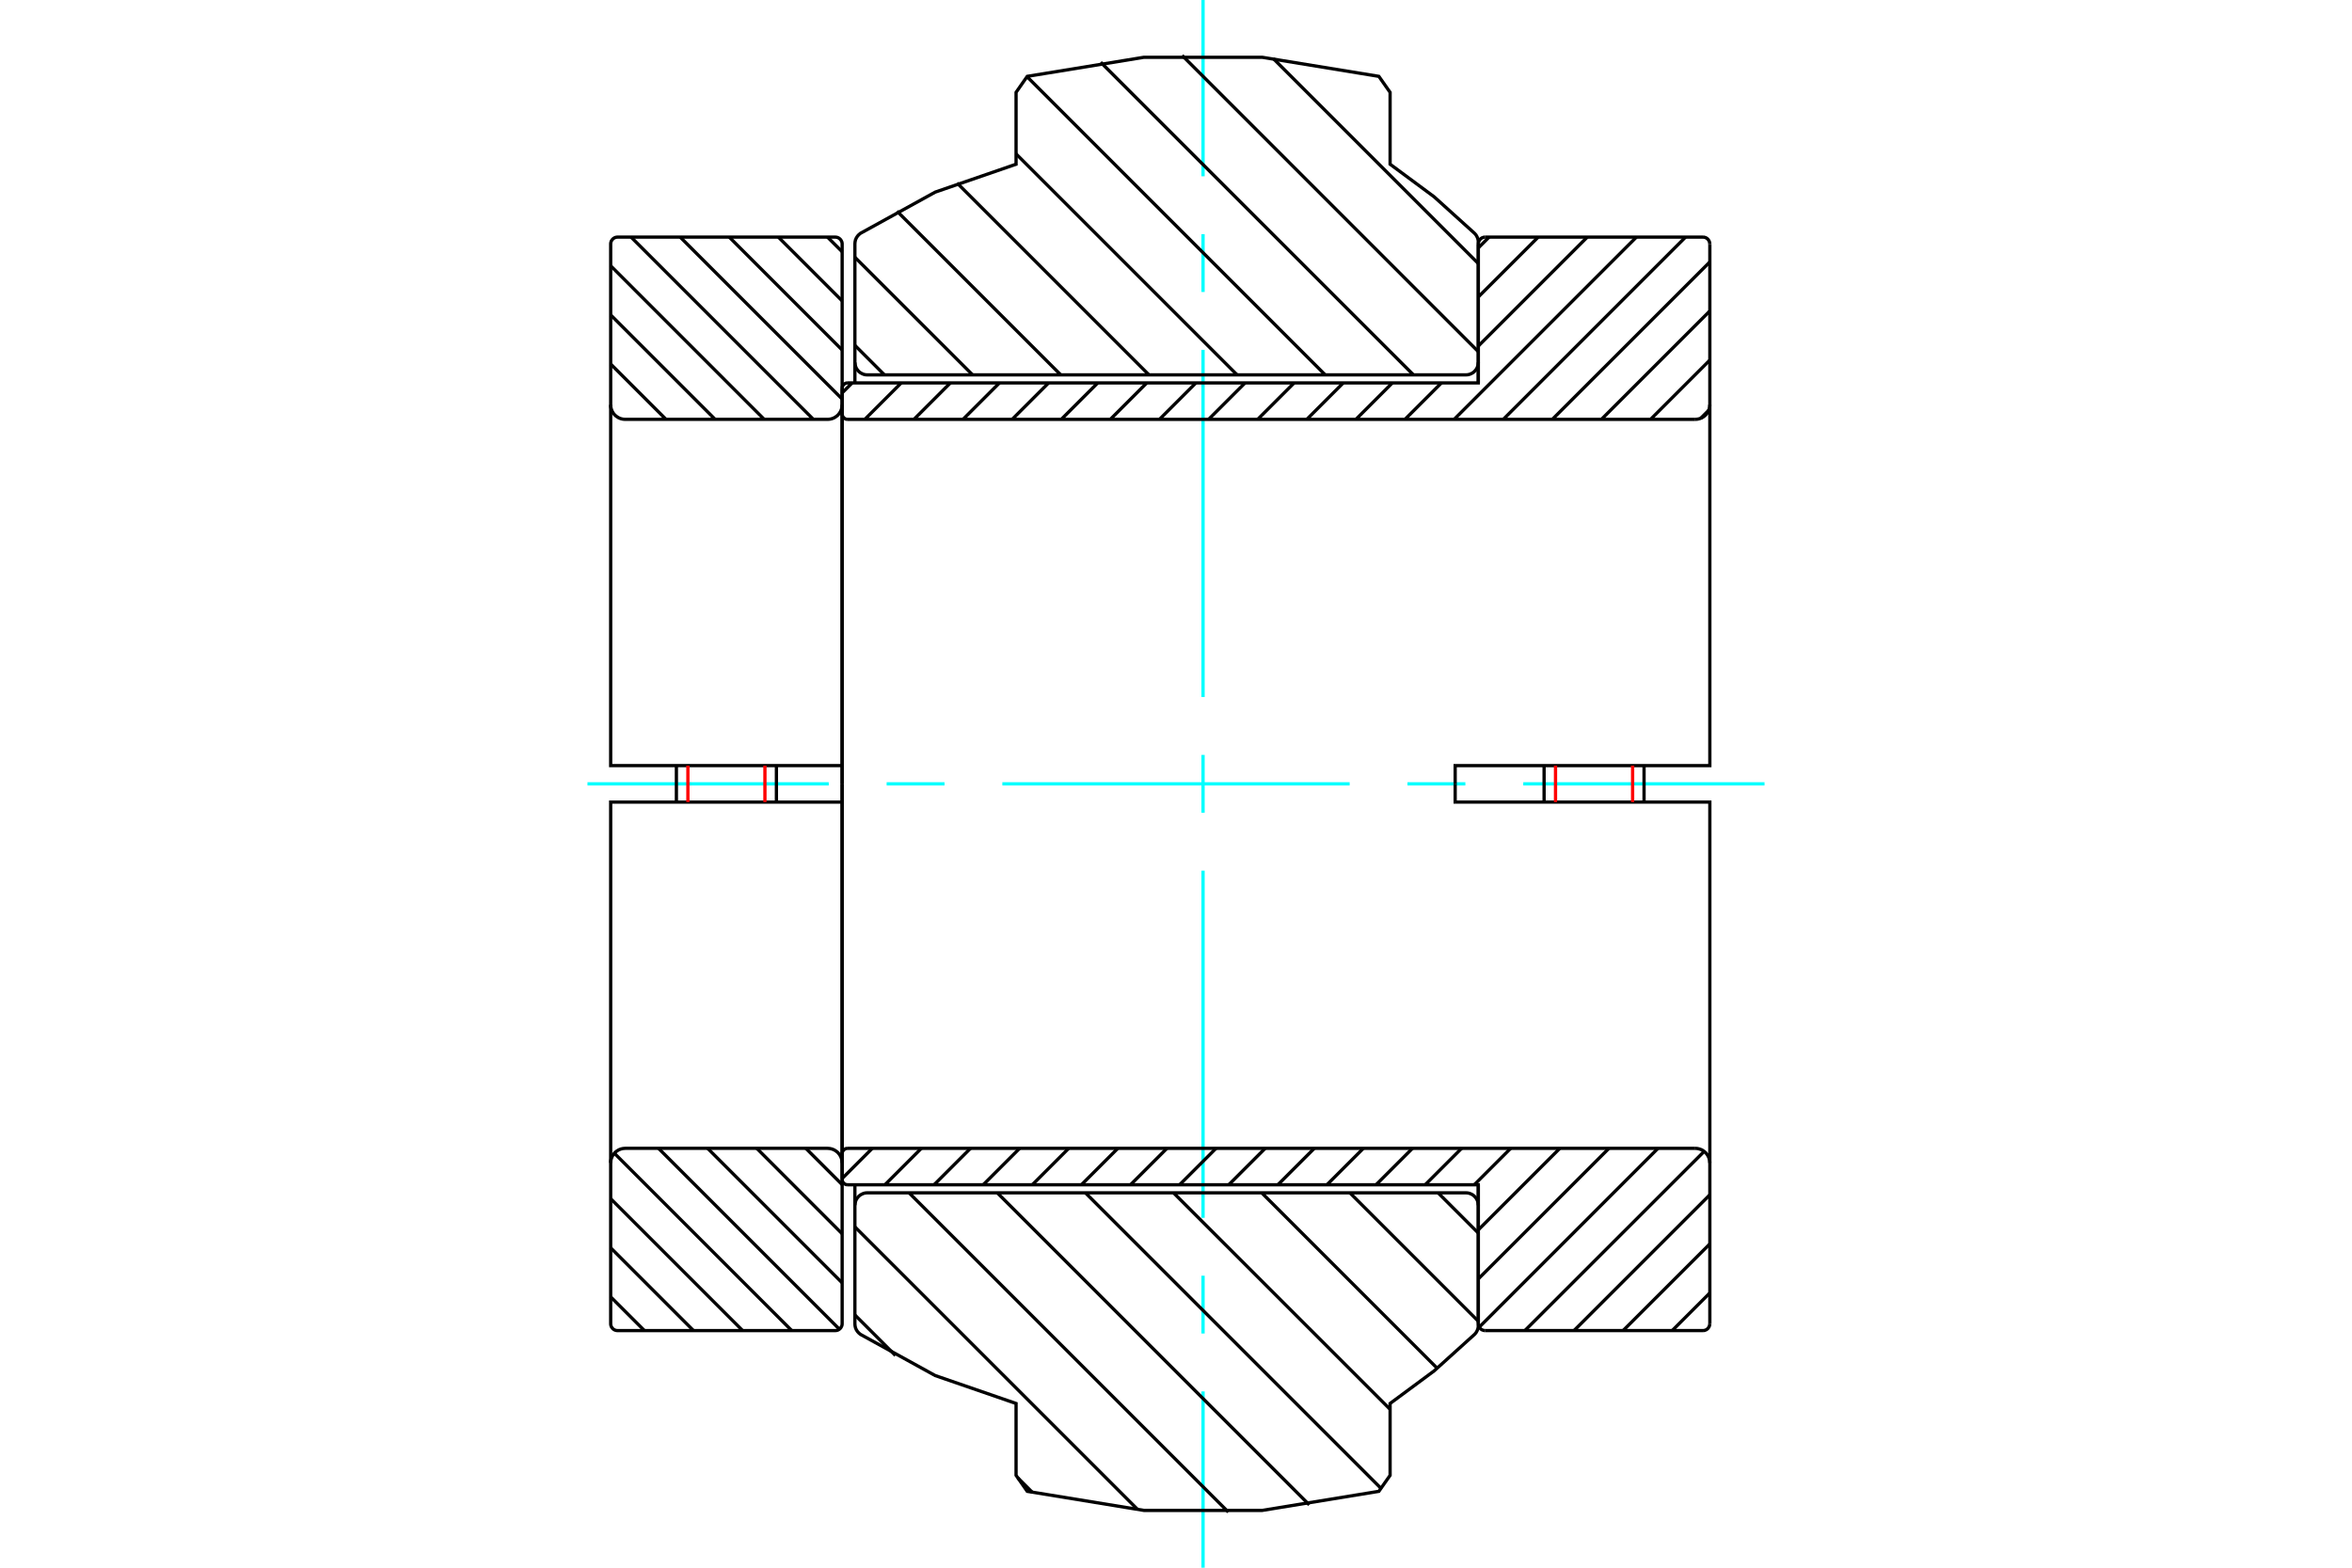 <?xml version="1.0" standalone="no"?>
<!DOCTYPE svg PUBLIC "-//W3C//DTD SVG 1.1//EN"
	"http://www.w3.org/Graphics/SVG/1.1/DTD/svg11.dtd">
<svg xmlns="http://www.w3.org/2000/svg" height="100%" width="100%" viewBox="0 0 36000 24000">
	<rect x="-1800" y="-1200" width="39600" height="26400" style="fill:#FFF"/>
	<g style="fill:none; fill-rule:evenodd" transform="matrix(1 0 0 1 0 0)">
		<g style="fill:none; stroke:#000; stroke-width:50; shape-rendering:geometricPrecision">
		</g>
		<g style="fill:none; stroke:#0FF; stroke-width:50; shape-rendering:geometricPrecision">
			<line x1="8992" y1="12000" x2="12685" y2="12000"/>
			<line x1="13571" y1="12000" x2="14457" y2="12000"/>
			<line x1="15342" y1="12000" x2="20658" y2="12000"/>
			<line x1="21543" y1="12000" x2="22429" y2="12000"/>
			<line x1="23315" y1="12000" x2="27008" y2="12000"/>
			<line x1="18414" y1="24000" x2="18414" y2="21301"/>
			<line x1="18414" y1="20415" x2="18414" y2="19530"/>
			<line x1="18414" y1="18644" x2="18414" y2="13329"/>
			<line x1="18414" y1="12443" x2="18414" y2="11557"/>
			<line x1="18414" y1="10671" x2="18414" y2="5356"/>
			<line x1="18414" y1="4470" x2="18414" y2="3585"/>
			<line x1="18414" y1="2699" x2="18414" y2="0"/>
		</g>
		<g style="fill:none; stroke:#000; stroke-width:50; shape-rendering:geometricPrecision">
			<line x1="12666" y1="3630" x2="12890" y2="3854"/>
			<line x1="11914" y1="3630" x2="12890" y2="4606"/>
			<line x1="11162" y1="3630" x2="12890" y2="5358"/>
			<line x1="10411" y1="3630" x2="12890" y2="6109"/>
			<line x1="9659" y1="3630" x2="12449" y2="6420"/>
			<line x1="9347" y1="4069" x2="11697" y2="6420"/>
			<line x1="9347" y1="4821" x2="10946" y2="6420"/>
			<line x1="9347" y1="5573" x2="10194" y2="6420"/>
			<line x1="12334" y1="17580" x2="12890" y2="18136"/>
			<line x1="11583" y1="17580" x2="12890" y2="18888"/>
			<line x1="10831" y1="17580" x2="12890" y2="19639"/>
			<line x1="10079" y1="17580" x2="12848" y2="20349"/>
			<line x1="9403" y1="17655" x2="12118" y2="20370"/>
			<line x1="9347" y1="18351" x2="11366" y2="20370"/>
			<line x1="9347" y1="19103" x2="10614" y2="20370"/>
			<line x1="9347" y1="19854" x2="9863" y2="20370"/>
			<polyline points="12890,12000 12890,6197 12890,5862 12890,3736 12889,3720 12885,3703 12878,3688 12870,3674 12859,3661 12846,3650 12832,3641 12817,3635 12800,3631 12784,3630 9453,3630 9436,3631 9420,3635 9405,3641 9390,3650 9378,3661 9367,3674 9358,3688 9352,3703 9348,3720 9347,3736 9347,6197 9347,11721 12890,11721 12890,12000"/>
			<polyline points="9347,6197 9349,6232 9358,6266 9371,6298 9389,6328 9412,6355 9439,6377 9469,6396 9501,6409 9535,6417 9570,6420 12667,6420 12702,6417 12736,6409 12768,6396 12798,6377 12825,6355 12847,6328 12866,6298 12879,6266 12887,6232 12890,6197"/>
			<polyline points="12890,17803 12887,17768 12879,17734 12866,17702 12847,17672 12825,17645 12798,17623 12768,17604 12736,17591 12702,17583 12667,17580 9570,17580 9535,17583 9501,17591 9469,17604 9439,17623 9412,17645 9389,17672 9371,17702 9358,17734 9349,17768 9347,17803"/>
			<polyline points="12890,12000 12890,12279 9347,12279 9347,17803 9347,20264 9348,20280 9352,20297 9358,20312 9367,20326 9378,20339 9390,20350 9405,20359 9420,20365 9436,20369 9453,20370 12784,20370 12800,20369 12817,20365 12832,20359 12846,20350 12859,20339 12870,20326 12878,20312 12885,20297 12889,20280 12890,20264 12890,18138 12890,17803 12890,12000"/>
			<line x1="11884" y1="11721" x2="11884" y2="12279"/>
			<line x1="10353" y1="12279" x2="10353" y2="11721"/>
		</g>
		<g style="fill:none; stroke:#F00; stroke-width:50; shape-rendering:geometricPrecision">
			<line x1="10529" y1="11721" x2="10529" y2="12279"/>
			<line x1="11708" y1="12279" x2="11708" y2="11721"/>
		</g>
		<g style="fill:none; stroke:#000; stroke-width:50; shape-rendering:geometricPrecision">
			<line x1="19490" y1="897" x2="22627" y2="4034"/>
			<line x1="18094" y1="849" x2="22627" y2="5383"/>
			<line x1="16847" y1="953" x2="21634" y2="5739"/>
			<line x1="15720" y1="1174" x2="20284" y2="5739"/>
			<line x1="15552" y1="2356" x2="18935" y2="5739"/>
			<line x1="14649" y1="2802" x2="17586" y2="5739"/>
			<line x1="13730" y1="3233" x2="16236" y2="5739"/>
			<line x1="13085" y1="3938" x2="14887" y2="5739"/>
			<line x1="13085" y1="5287" x2="13537" y2="5739"/>
			<line x1="22011" y1="18261" x2="22627" y2="18877"/>
			<line x1="20661" y1="18261" x2="22627" y2="20227"/>
			<line x1="19312" y1="18261" x2="21996" y2="20945"/>
			<line x1="17962" y1="18261" x2="21277" y2="21575"/>
			<line x1="16613" y1="18261" x2="21137" y2="22785"/>
			<line x1="15264" y1="18261" x2="20040" y2="23038"/>
			<line x1="13914" y1="18261" x2="18801" y2="23148"/>
			<line x1="13085" y1="18782" x2="17414" y2="23110"/>
			<line x1="13085" y1="20131" x2="13706" y2="20752"/>
			<line x1="15579" y1="22625" x2="15802" y2="22848"/>
			<polyline points="18414,5739 22436,5739 22466,5737 22495,5730 22523,5718 22549,5703 22571,5683 22591,5660 22606,5635 22618,5607 22625,5578 22627,5548 22627,3709 22625,3679 22618,3649 22606,3622 22591,3596 22571,3573 21950,3012 21277,2514 21277,1414 21105,1169 19319,877 17509,877 15723,1169 15552,1414 15552,2514 14315,2941 13170,3572 13146,3592 13125,3615 13108,3641 13095,3670 13088,3700 13085,3731 13085,5548 13088,5578 13095,5607 13106,5635 13122,5660 13141,5683 13164,5703 13190,5718 13217,5730 13246,5737 13276,5739 18414,5739"/>
			<line x1="22627" y1="5548" x2="22627" y2="5862"/>
			<line x1="13085" y1="5862" x2="13085" y2="5548"/>
			<line x1="13085" y1="18452" x2="13085" y2="18138"/>
			<line x1="22627" y1="18138" x2="22627" y2="18452"/>
			<polyline points="18414,18261 13276,18261 13246,18263 13217,18270 13190,18282 13164,18297 13141,18317 13122,18340 13106,18365 13095,18393 13088,18422 13085,18452 13085,20269 13088,20300 13095,20330 13108,20359 13125,20385 13146,20408 13170,20428 14315,21059 15552,21486 15552,22586 15723,22831 17509,23123 19319,23123 21105,22831 21277,22586 21277,21486 21950,20988 22571,20427 22591,20404 22606,20378 22618,20351 22625,20321 22627,20291 22627,18452 22625,18422 22618,18393 22606,18365 22591,18340 22571,18317 22549,18297 22523,18282 22495,18270 22466,18263 22436,18261 18414,18261"/>
			<line x1="26171" y1="19794" x2="25595" y2="20370"/>
			<line x1="26171" y1="19043" x2="24843" y2="20370"/>
			<line x1="26171" y1="18291" x2="24092" y2="20370"/>
			<line x1="26084" y1="17627" x2="23340" y2="20370"/>
			<line x1="25378" y1="17580" x2="22642" y2="20317"/>
			<line x1="24627" y1="17580" x2="22627" y2="19579"/>
			<line x1="23875" y1="17580" x2="22627" y2="18828"/>
			<line x1="23123" y1="17580" x2="22565" y2="18138"/>
			<line x1="22372" y1="17580" x2="21814" y2="18138"/>
			<line x1="21620" y1="17580" x2="21062" y2="18138"/>
			<line x1="20868" y1="17580" x2="20310" y2="18138"/>
			<line x1="20117" y1="17580" x2="19559" y2="18138"/>
			<line x1="19365" y1="17580" x2="18807" y2="18138"/>
			<line x1="18613" y1="17580" x2="18055" y2="18138"/>
			<line x1="17862" y1="17580" x2="17304" y2="18138"/>
			<line x1="17110" y1="17580" x2="16552" y2="18138"/>
			<line x1="16358" y1="17580" x2="15800" y2="18138"/>
			<line x1="15607" y1="17580" x2="15049" y2="18138"/>
			<line x1="26154" y1="6281" x2="26032" y2="6403"/>
			<line x1="14855" y1="17580" x2="14297" y2="18138"/>
			<line x1="26171" y1="5513" x2="25264" y2="6420"/>
			<line x1="14103" y1="17580" x2="13545" y2="18138"/>
			<line x1="26171" y1="4761" x2="24512" y2="6420"/>
			<line x1="13352" y1="17580" x2="12890" y2="18042"/>
			<line x1="26171" y1="4010" x2="23760" y2="6420"/>
			<line x1="25799" y1="3630" x2="23009" y2="6420"/>
			<line x1="25047" y1="3630" x2="22257" y2="6420"/>
			<line x1="24295" y1="3630" x2="22627" y2="5298"/>
			<line x1="22063" y1="5862" x2="21505" y2="6420"/>
			<line x1="23544" y1="3630" x2="22627" y2="4546"/>
			<line x1="21312" y1="5862" x2="20754" y2="6420"/>
			<line x1="22792" y1="3630" x2="22627" y2="3795"/>
			<line x1="20560" y1="5862" x2="20002" y2="6420"/>
			<line x1="19808" y1="5862" x2="19250" y2="6420"/>
			<line x1="19057" y1="5862" x2="18499" y2="6420"/>
			<line x1="18305" y1="5862" x2="17747" y2="6420"/>
			<line x1="17553" y1="5862" x2="16995" y2="6420"/>
			<line x1="16802" y1="5862" x2="16244" y2="6420"/>
			<line x1="16050" y1="5862" x2="15492" y2="6420"/>
			<line x1="15298" y1="5862" x2="14740" y2="6420"/>
			<line x1="14547" y1="5862" x2="13989" y2="6420"/>
			<line x1="13795" y1="5862" x2="13237" y2="6420"/>
			<line x1="13043" y1="5862" x2="12890" y2="6015"/>
			<polyline points="12890,12000 12890,6336 12890,5946"/>
			<polyline points="12974,5862 12961,5863 12948,5866 12936,5871 12925,5878 12915,5886 12906,5896 12899,5908 12894,5920 12891,5933 12890,5946"/>
			<polyline points="12974,5862 22627,5862 22627,3736"/>
			<polyline points="22734,3630 22717,3631 22701,3635 22685,3641 22671,3650 22658,3661 22648,3674 22639,3688 22632,3703 22629,3720 22627,3736"/>
			<line x1="22734" y1="3630" x2="26064" y2="3630"/>
			<polyline points="26171,3736 26169,3720 26165,3703 26159,3688 26150,3674 26140,3661 26127,3650 26113,3641 26097,3635 26081,3631 26064,3630"/>
			<polyline points="26171,3736 26171,6197 26171,11721 22273,11721 22273,12000"/>
			<polyline points="25947,6420 25982,6417 26016,6409 26049,6396 26079,6377 26105,6355 26128,6328 26146,6298 26160,6266 26168,6232 26171,6197"/>
			<line x1="25947" y1="6420" x2="12974" y2="6420"/>
			<polyline points="12890,6336 12891,6349 12894,6362 12899,6374 12906,6385 12915,6395 12925,6404 12936,6411 12948,6416 12961,6419 12974,6420"/>
			<polyline points="12974,17580 12961,17581 12948,17584 12936,17589 12925,17596 12915,17605 12906,17615 12899,17626 12894,17638 12891,17651 12890,17664"/>
			<line x1="12974" y1="17580" x2="25947" y2="17580"/>
			<polyline points="26171,17803 26168,17768 26160,17734 26146,17702 26128,17672 26105,17645 26079,17623 26049,17604 26016,17591 25982,17583 25947,17580"/>
			<polyline points="22273,12000 22273,12279 26171,12279 26171,17803 26171,20264"/>
			<polyline points="26064,20370 26081,20369 26097,20365 26113,20359 26127,20350 26140,20339 26150,20326 26159,20312 26165,20297 26169,20280 26171,20264"/>
			<line x1="26064" y1="20370" x2="22734" y2="20370"/>
			<polyline points="22627,20264 22629,20280 22632,20297 22639,20312 22648,20326 22658,20339 22671,20350 22685,20359 22701,20365 22717,20369 22734,20370"/>
			<polyline points="22627,20264 22627,18138 12974,18138"/>
			<polyline points="12890,18054 12891,18067 12894,18080 12899,18092 12906,18104 12915,18114 12925,18122 12936,18129 12948,18134 12961,18137 12974,18138"/>
			<polyline points="12890,18054 12890,17664 12890,12000"/>
			<line x1="23634" y1="11721" x2="23634" y2="12279"/>
			<line x1="25164" y1="12279" x2="25164" y2="11721"/>
		</g>
		<g style="fill:none; stroke:#F00; stroke-width:50; shape-rendering:geometricPrecision">
			<line x1="24989" y1="11721" x2="24989" y2="12279"/>
			<line x1="23809" y1="12279" x2="23809" y2="11721"/>
		</g>
	</g>
</svg>

